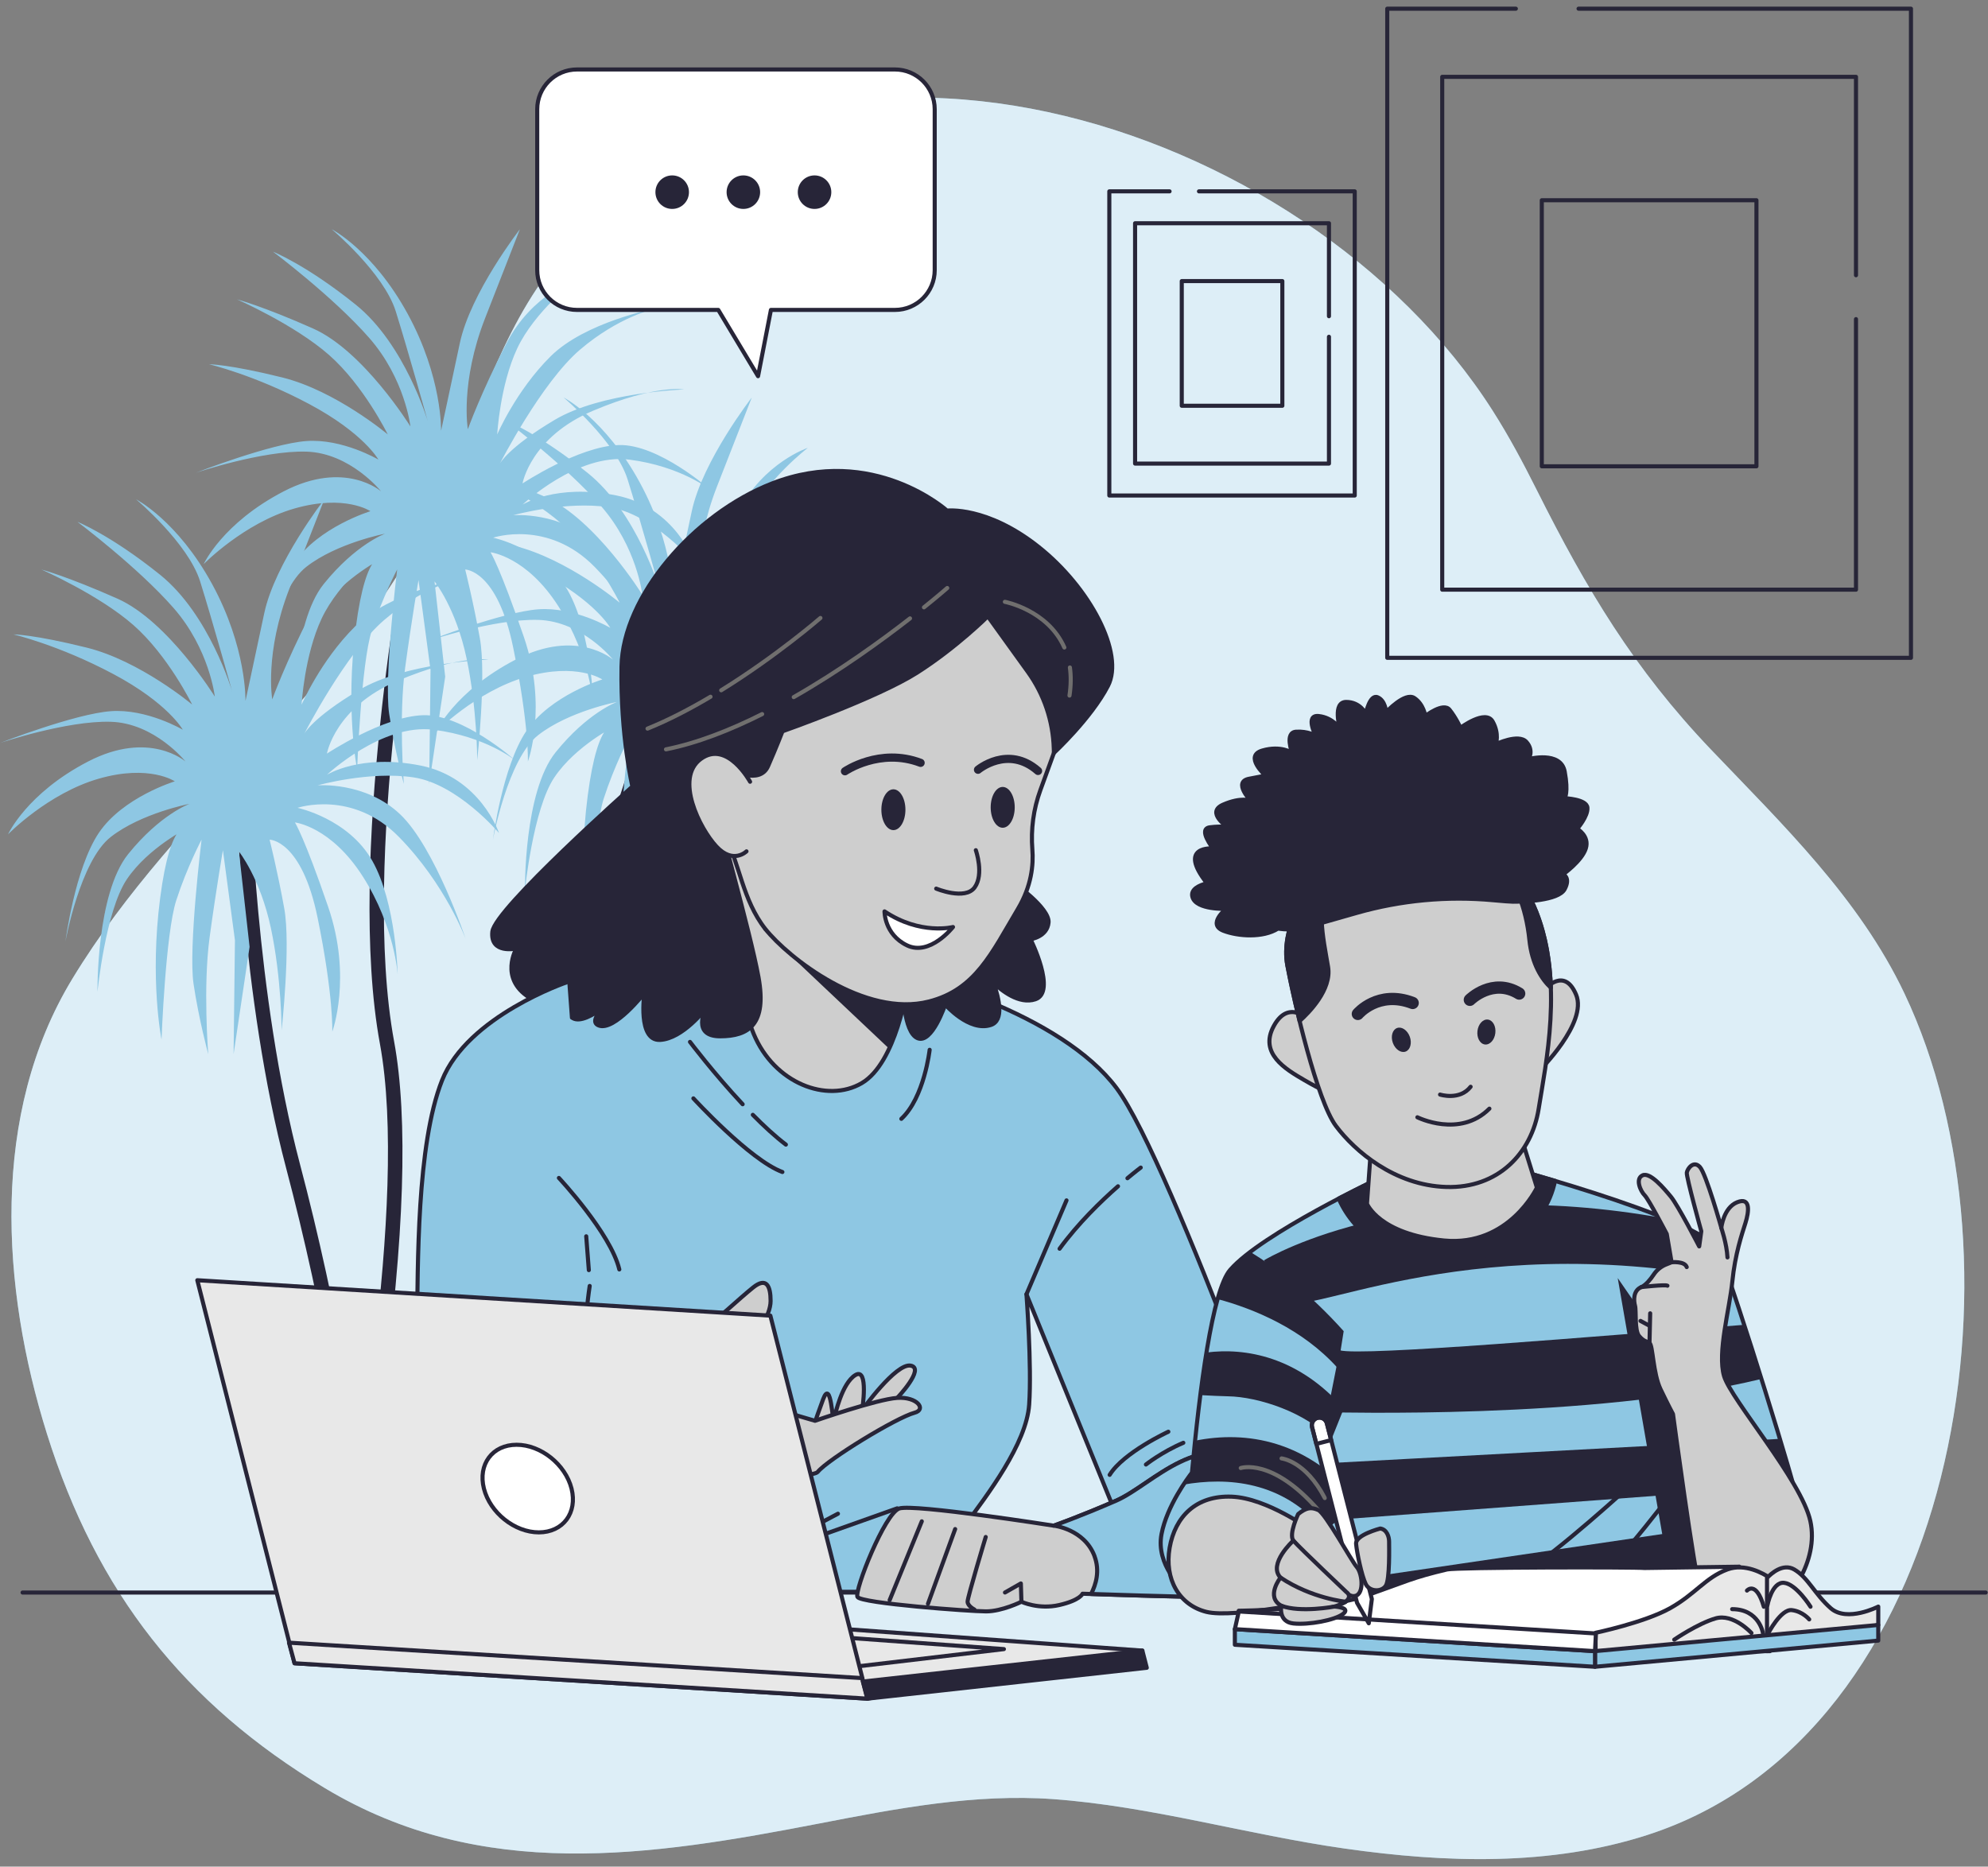 <svg width="246" height="231" viewBox="0 0 246 231" fill="none" xmlns="http://www.w3.org/2000/svg">
<rect x="0" y="0" width="246" height="231" fill="#808080" stroke="none"/>
<g id="Device" clip-path="url(#clip0_847_6028)">
<g id="Group">
<path id="Vector" d="M190.147 60.608C188.467 57.257 186.705 53.957 184.701 50.814C161.575 14.519 99.649 -5.241 68.962 32.274C61.649 41.213 59.098 52.019 54.178 62.273C42.982 85.596 22.064 99.535 8.949 121.132C-1.219 137.87 0.133 159.325 5.806 177.425C11.971 197.088 22.818 210.825 40.168 221.261C59.619 232.963 80.421 229.714 101.446 225.645C110.901 223.812 120.649 221.945 130.316 222.643C142.418 223.519 154.368 227.047 166.379 228.757C178.865 230.539 191.827 230.959 203.858 227.077C242.385 214.636 251.511 156.349 235.669 122.959C230.061 111.141 220.556 102.02 211.729 92.768C202.203 82.782 196.362 73.008 190.147 60.608Z" fill="#8EC7E3"/>
<path id="Vector_2" opacity="0.7" d="M190.147 60.608C188.467 57.257 186.705 53.957 184.701 50.814C161.575 14.519 99.649 -5.241 68.962 32.274C61.649 41.213 59.098 52.019 54.178 62.273C42.982 85.596 22.064 99.535 8.949 121.132C-1.219 137.87 0.133 159.325 5.806 177.425C11.971 197.088 22.818 210.825 40.168 221.261C59.619 232.963 80.421 229.714 101.446 225.645C110.901 223.812 120.649 221.945 130.316 222.643C142.418 223.519 154.368 227.047 166.379 228.757C178.865 230.539 191.827 230.959 203.858 227.077C242.385 214.636 251.511 156.349 235.669 122.959C230.061 111.141 220.556 102.02 211.729 92.768C202.203 82.782 196.362 73.008 190.147 60.608Z" fill="white"/>
</g>
<g id="Group_2">
<path id="Vector_3" d="M54.186 197.078C54.981 185.523 57.491 167.904 63.58 147.077C74.568 109.471 82.52 86.785 82.601 86.563C82.763 86.097 82.52 85.591 82.054 85.424C81.589 85.262 81.082 85.505 80.915 85.971C80.834 86.193 72.868 108.924 61.869 146.576C55.35 168.881 53.154 186.409 52.45 197.078H54.191H54.186Z" fill="#272538"/>
<path id="Vector_4" d="M41.477 197.078H43.295C44.155 192.756 45.896 183.529 47.349 172.915C50.047 153.211 50.522 138.391 48.766 128.866C44.641 106.55 51.904 67.785 51.98 67.395C52.071 66.909 51.752 66.444 51.271 66.353C50.785 66.257 50.32 66.58 50.229 67.061C50.153 67.456 42.829 106.545 47.015 129.185C50.618 148.696 43.411 187.375 41.483 197.068L41.477 197.078Z" fill="#272538"/>
<path id="Vector_5" d="M44.398 197.078H46.169C45.552 182.369 41.634 161.147 37.135 144.126C31.542 122.974 30.99 97.622 30.985 97.368C30.975 96.883 30.58 96.493 30.094 96.493C30.089 96.493 30.084 96.493 30.079 96.493C29.588 96.503 29.193 96.908 29.203 97.404C29.203 97.662 29.765 123.217 35.414 144.581C39.888 161.501 43.785 182.567 44.398 197.073V197.078Z" fill="#272538"/>
<path id="Vector_6" d="M83.274 74.092C83.274 74.092 83.441 67.537 79.148 59.672C74.856 51.806 69.739 49.185 69.739 49.185C69.739 49.185 76.177 54.59 77.666 59.343C79.154 64.095 81.629 72.943 81.629 72.943C81.629 72.943 78.825 63.437 72.716 58.523C66.606 53.608 62.481 51.968 62.481 51.968C62.481 51.968 69.912 57.541 74.365 62.617C78.825 67.699 79.483 73.596 79.483 73.596C79.483 73.596 73.703 64.257 67.431 61.474C61.16 58.69 58.022 57.87 58.022 57.87C58.022 57.87 65.123 60.983 69.415 64.753C73.707 68.524 76.679 74.583 76.679 74.583C76.679 74.583 70.24 69.177 63.635 67.537C57.03 65.897 54.555 65.897 54.555 65.897C54.555 65.897 60.168 67.208 66.935 70.812C73.703 74.416 75.519 77.695 75.519 77.695C75.519 77.695 71.061 75.073 66.606 75.403C62.147 75.731 52.905 79.335 52.905 79.335C52.905 79.335 61.16 76.552 66.606 76.713C72.052 76.875 75.854 81.628 75.854 81.628C75.854 81.628 71.394 77.695 63.802 81.628C56.21 85.561 53.897 90.637 53.897 90.637C53.897 90.637 58.852 85.556 65.123 83.754C71.394 81.952 74.533 84.083 74.533 84.083C74.533 84.083 68.094 86.047 65.123 90.47C62.152 94.894 60.998 103.903 60.998 103.903C60.998 103.903 62.816 93.907 66.612 90.961C70.407 88.01 76.35 86.867 76.35 86.867C76.35 86.867 72.716 88.177 68.757 93.092C64.794 98.007 64.962 110.134 64.962 110.134C64.962 110.134 65.954 100.137 68.596 96.205C71.238 92.272 76.188 89.817 76.188 89.817C76.188 89.817 74.042 88.344 72.721 98.503C71.4 108.661 72.888 116.035 72.888 116.035C72.888 116.035 73.384 102.926 74.705 98.832C76.026 94.737 77.843 91.295 77.843 91.295C77.843 91.295 76.193 104.728 76.851 109.152C77.509 113.575 78.668 117.837 78.668 117.837C78.668 117.837 78.01 109.481 78.835 103.417C79.66 97.354 80.485 92.606 80.485 92.606L81.973 103.746L81.806 117.837L83.785 104.566L82.464 92.768C82.464 92.768 85.106 96.043 86.427 102.268C87.748 108.494 87.748 114.886 87.748 114.886C87.748 114.886 88.902 104.399 88.077 99.814C87.252 95.228 86.26 91.295 86.26 91.295C86.26 91.295 90.223 91.295 92.202 100.963C94.181 110.63 94.019 115.053 94.019 115.053C94.019 115.053 96.494 108.337 93.523 99.652C90.552 90.966 89.398 89.164 89.398 89.164C89.398 89.164 93.857 89.655 97.815 95.881C101.778 102.106 102.107 108.003 102.107 108.003C102.107 108.003 101.94 99.156 98.969 93.912C95.998 88.668 89.722 87.358 89.722 87.358C89.722 87.358 96.489 85.065 102.269 90.961C108.049 96.858 110.524 103.579 110.524 103.579C110.524 103.579 106.728 92.272 102.436 88.177C98.144 84.083 92.202 84.574 92.202 84.574C92.202 84.574 98.64 82.772 104.086 83.592C109.532 84.412 114.649 90.475 114.649 90.475C114.649 90.475 112.336 83.592 104.911 82.119C97.481 80.646 93.356 83.268 93.356 83.268C93.356 83.268 100.123 76.88 106.561 77.695C112.999 78.515 116.633 81.466 116.633 81.466C116.633 81.466 110.195 75.731 105.24 75.894C100.29 76.055 93.356 80.646 93.356 80.646C93.356 80.646 94.348 74.912 102.107 71.637C109.866 68.362 113.333 69.015 113.333 69.015C113.333 69.015 103.099 69.344 97.319 72.786C91.539 76.228 90.552 78.191 90.552 78.191C90.552 78.191 95.669 68.195 100.457 64.1C105.245 60.006 109.704 59.024 109.704 59.024C109.704 59.024 101.12 60.664 96.828 64.92C92.536 69.182 90.223 74.588 90.223 74.588C90.223 74.588 90.552 68.524 92.698 63.938C94.844 59.353 99.961 55.42 99.961 55.42C99.961 55.42 94.515 57.222 91.377 63.286C88.239 69.349 86.589 73.935 86.589 73.935C86.589 73.935 85.597 68.2 88.735 60.173C91.873 52.145 93.027 49.195 93.027 49.195C93.027 49.195 86.918 57.06 85.597 63.286C84.276 69.511 83.284 74.097 83.284 74.097L83.274 74.092Z" fill="#8EC7E3"/>
<path id="Vector_7" d="M54.577 53.269C54.577 53.269 54.744 46.714 50.452 38.849C46.16 30.984 41.043 28.362 41.043 28.362C41.043 28.362 47.481 33.767 48.969 38.52C50.457 43.273 52.932 52.12 52.932 52.12C52.932 52.12 50.128 42.615 44.019 37.7C37.91 32.785 33.785 31.146 33.785 31.146C33.785 31.146 41.215 36.718 45.669 41.795C50.128 46.871 50.786 52.773 50.786 52.773C50.786 52.773 45.006 43.435 38.735 40.651C32.464 37.867 29.326 37.047 29.326 37.047C29.326 37.047 36.427 40.16 40.719 43.931C45.011 47.701 47.982 53.76 47.982 53.76C47.982 53.76 41.544 48.354 34.939 46.714C28.334 45.075 25.859 45.075 25.859 45.075C25.859 45.075 31.472 46.385 38.239 49.989C45.006 53.593 46.823 56.873 46.823 56.873C46.823 56.873 42.364 54.251 37.91 54.58C33.451 54.909 24.209 58.513 24.209 58.513C24.209 58.513 32.464 55.729 37.91 55.891C43.356 56.053 47.157 60.805 47.157 60.805C47.157 60.805 42.698 56.873 35.106 60.805C27.514 64.738 25.201 69.814 25.201 69.814C25.201 69.814 30.151 64.738 36.427 62.931C42.698 61.129 45.836 63.26 45.836 63.26C45.836 63.26 39.398 65.224 36.427 69.647C33.456 74.071 32.302 83.08 32.302 83.08C32.302 83.08 34.119 73.084 37.915 70.138C41.711 67.188 47.653 66.044 47.653 66.044C47.653 66.044 44.019 67.355 40.061 72.269C36.098 77.184 36.265 89.311 36.265 89.311C36.265 89.311 37.257 79.315 39.899 75.382C42.541 71.449 47.491 68.995 47.491 68.995C47.491 68.995 45.345 67.522 44.024 77.68C42.703 87.838 44.191 95.213 44.191 95.213C44.191 95.213 44.687 82.104 46.008 78.009C47.329 73.914 49.146 70.472 49.146 70.472C49.146 70.472 47.496 83.905 48.154 88.329C48.812 92.753 49.971 97.014 49.971 97.014C49.971 97.014 49.313 88.658 50.138 82.594C50.963 76.531 51.788 71.783 51.788 71.783L53.276 82.924L53.109 97.014L55.089 83.743L53.767 71.945C53.767 71.945 56.41 75.22 57.73 81.451C59.051 87.676 59.051 94.069 59.051 94.069C59.051 94.069 60.206 83.582 59.38 78.996C58.556 74.41 57.563 70.478 57.563 70.478C57.563 70.478 61.527 70.478 63.506 80.145C65.485 89.812 65.323 94.236 65.323 94.236C65.323 94.236 67.798 87.519 64.827 78.834C61.855 70.149 60.702 68.347 60.702 68.347C60.702 68.347 65.161 68.838 69.119 75.063C73.082 81.289 73.411 87.185 73.411 87.185C73.411 87.185 73.244 78.338 70.273 73.094C67.302 67.851 61.026 66.54 61.026 66.54C61.026 66.54 67.793 64.247 73.573 70.144C79.353 76.04 81.828 82.761 81.828 82.761C81.828 82.761 78.032 71.454 73.74 67.36C69.448 63.265 63.506 63.756 63.506 63.756C63.506 63.756 69.944 61.954 75.39 62.774C80.836 63.594 85.953 69.658 85.953 69.658C85.953 69.658 83.64 62.774 76.215 61.301C68.785 59.828 64.659 62.45 64.659 62.45C64.659 62.45 71.427 56.063 77.865 56.878C84.303 57.698 87.937 60.648 87.937 60.648C87.937 60.648 81.499 54.914 76.544 55.076C71.594 55.238 64.659 59.828 64.659 59.828C64.659 59.828 65.652 54.094 73.411 50.819C81.17 47.544 84.637 48.197 84.637 48.197C84.637 48.197 74.403 48.526 68.623 51.968C62.843 55.41 61.855 57.374 61.855 57.374C61.855 57.374 66.973 47.377 71.761 43.283C76.549 39.188 81.008 38.201 81.008 38.201C81.008 38.201 72.424 39.841 68.132 44.098C63.84 48.359 61.526 53.765 61.526 53.765C61.526 53.765 61.855 47.701 64.002 43.116C66.148 38.53 71.265 34.597 71.265 34.597C71.265 34.597 65.819 36.399 62.681 42.463C59.542 48.526 57.892 53.112 57.892 53.112C57.892 53.112 56.9 47.377 60.038 39.35C63.177 31.323 64.331 28.372 64.331 28.372C64.331 28.372 58.221 36.237 56.9 42.463C55.579 48.688 54.587 53.274 54.587 53.274L54.577 53.269Z" fill="#8EC7E3"/>
<path id="Vector_8" d="M30.373 86.7C30.373 86.7 30.54 80.145 26.248 72.28C21.956 64.414 16.839 61.792 16.839 61.792C16.839 61.792 23.277 67.198 24.765 71.951C26.253 76.703 28.728 85.551 28.728 85.551C28.728 85.551 25.924 76.05 19.815 71.131C13.706 66.216 9.581 64.576 9.581 64.576C9.581 64.576 17.011 70.149 21.465 75.225C25.924 80.307 26.582 86.204 26.582 86.204C26.582 86.204 20.802 76.865 14.531 74.082C8.26 71.298 5.122 70.478 5.122 70.478C5.122 70.478 12.223 73.591 16.515 77.361C20.807 81.132 23.778 87.191 23.778 87.191C23.778 87.191 17.34 81.785 10.735 80.145C4.13 78.505 1.655 78.505 1.655 78.505C1.655 78.505 7.268 79.816 14.035 83.42C20.802 87.023 22.619 90.303 22.619 90.303C22.619 90.303 18.16 87.681 13.706 88.01C9.247 88.339 0.005 91.943 0.005 91.943C0.005 91.943 8.26 89.159 13.706 89.321C19.152 89.483 22.953 94.236 22.953 94.236C22.953 94.236 18.494 90.303 10.902 94.236C3.31 98.169 0.997 103.245 0.997 103.245C0.997 103.245 5.947 98.164 12.223 96.362C18.494 94.56 21.632 96.691 21.632 96.691C21.632 96.691 15.194 98.654 12.223 103.078C9.252 107.502 8.098 116.511 8.098 116.511C8.098 116.511 9.915 106.515 13.711 103.569C17.507 100.618 23.449 99.475 23.449 99.475C23.449 99.475 19.815 100.785 15.857 105.7C11.894 110.615 12.061 122.742 12.061 122.742C12.061 122.742 13.053 112.745 15.695 108.813C18.337 104.88 23.287 102.425 23.287 102.425C23.287 102.425 21.141 100.952 19.82 111.111C18.499 121.269 19.987 128.643 19.987 128.643C19.987 128.643 20.483 115.534 21.804 111.44C23.125 107.345 24.942 103.903 24.942 103.903C24.942 103.903 23.292 117.336 23.95 121.76C24.608 126.183 25.767 130.445 25.767 130.445C25.767 130.445 25.109 122.089 25.934 116.025C26.759 109.962 27.584 105.214 27.584 105.214L29.072 116.354L28.905 130.445L30.884 117.174L29.563 105.376C29.563 105.376 32.205 108.651 33.526 114.881C34.847 121.107 34.847 127.499 34.847 127.499C34.847 127.499 36.001 117.012 35.176 112.427C34.351 107.841 33.359 103.908 33.359 103.908C33.359 103.908 37.322 103.908 39.301 113.575C41.28 123.243 41.118 127.666 41.118 127.666C41.118 127.666 43.593 120.95 40.623 112.265C37.651 103.579 36.497 101.777 36.497 101.777C36.497 101.777 40.956 102.268 44.914 108.494C48.878 114.719 49.207 120.616 49.207 120.616C49.207 120.616 49.039 111.769 46.069 106.525C43.097 101.281 36.821 99.971 36.821 99.971C36.821 99.971 43.588 97.678 49.368 103.574C55.149 109.471 57.624 116.192 57.624 116.192C57.624 116.192 53.828 104.885 49.536 100.79C45.243 96.696 39.301 97.187 39.301 97.187C39.301 97.187 45.739 95.385 51.186 96.205C56.632 97.025 61.749 103.088 61.749 103.088C61.749 103.088 59.436 96.205 52.011 94.732C44.581 93.259 40.455 95.881 40.455 95.881C40.455 95.881 47.222 89.493 53.661 90.308C60.099 91.128 63.733 94.079 63.733 94.079C63.733 94.079 57.295 88.344 52.34 88.507C47.389 88.668 40.455 93.259 40.455 93.259C40.455 93.259 41.447 87.525 49.207 84.25C56.966 80.975 60.433 81.628 60.433 81.628C60.433 81.628 50.199 81.957 44.419 85.399C38.638 88.841 37.651 90.804 37.651 90.804C37.651 90.804 42.769 80.808 47.557 76.713C52.345 72.619 56.804 71.637 56.804 71.637C56.804 71.637 48.22 73.277 43.928 77.533C39.636 81.795 37.322 87.201 37.322 87.201C37.322 87.201 37.651 81.137 39.797 76.552C41.944 71.966 47.06 68.033 47.06 68.033C47.06 68.033 41.614 69.835 38.476 75.899C35.338 81.962 33.688 86.548 33.688 86.548C33.688 86.548 32.696 80.813 35.834 72.786C38.972 64.758 40.127 61.808 40.127 61.808C40.127 61.808 34.017 69.673 32.696 75.899C31.375 82.124 30.383 86.71 30.383 86.71L30.373 86.7Z" fill="#8EC7E3"/>
</g>
<path id="Vector_9" d="M2.794 197.078H245.71" stroke="#272538" stroke-width="0.506" stroke-linecap="round" stroke-linejoin="round"/>
<g id="Group_3">
<path id="Vector_10" d="M195.334 1.076H236.468V81.405H171.662V1.076H187.575" stroke="#272538" stroke-width="0.506" stroke-linecap="round" stroke-linejoin="round"/>
<path id="Vector_11" d="M229.665 39.492V72.973H178.464V9.508H229.665V34.061" stroke="#272538" stroke-width="0.506" stroke-linecap="round" stroke-linejoin="round"/>
<path id="Vector_12" d="M217.347 24.779H190.785V57.703H217.347V24.779Z" stroke="#272538" stroke-width="0.506" stroke-linecap="round" stroke-linejoin="round"/>
</g>
<g id="Group_4">
<path id="Vector_13" d="M148.364 23.68H167.638V61.321H137.27V23.68H144.725" stroke="#272538" stroke-width="0.506" stroke-linecap="round" stroke-linejoin="round"/>
<path id="Vector_14" d="M164.449 41.678V57.368H140.458V27.628H164.449V39.132" stroke="#272538" stroke-width="0.506" stroke-linecap="round" stroke-linejoin="round"/>
<path id="Vector_15" d="M158.68 34.785H146.234V50.212H158.68V34.785Z" stroke="#272538" stroke-width="0.506" stroke-linecap="round" stroke-linejoin="round"/>
</g>
<g id="Group_5">
<path id="Vector_16" d="M110.743 8.597H71.401C68.678 8.597 66.477 10.804 66.477 13.522V33.428C66.477 36.152 68.683 38.353 71.401 38.353H88.883L93.803 46.553L95.397 38.353H110.738C113.461 38.353 115.663 36.147 115.663 33.428V13.522C115.663 10.799 113.456 8.597 110.738 8.597H110.743Z" fill="white" stroke="#272538" stroke-width="0.506" stroke-linecap="round" stroke-linejoin="round"/>
<path id="Vector_17" d="M85.001 23.781C85.001 24.788 84.186 25.603 83.178 25.603C82.171 25.603 81.356 24.788 81.356 23.781C81.356 22.774 82.171 21.959 83.178 21.959C84.186 21.959 85.001 22.774 85.001 23.781Z" fill="#272538" stroke="#272538" stroke-width="0.506" stroke-linecap="round" stroke-linejoin="round"/>
<path id="Vector_18" d="M93.808 23.781C93.808 24.788 92.993 25.603 91.986 25.603C90.979 25.603 90.164 24.788 90.164 23.781C90.164 22.774 90.979 21.959 91.986 21.959C92.993 21.959 93.808 22.774 93.808 23.781Z" fill="#272538" stroke="#272538" stroke-width="0.506" stroke-linecap="round" stroke-linejoin="round"/>
<path id="Vector_19" d="M100.794 25.603C101.8 25.603 102.616 24.788 102.616 23.781C102.616 22.775 101.8 21.959 100.794 21.959C99.787 21.959 98.972 22.775 98.972 23.781C98.972 24.788 99.787 25.603 100.794 25.603Z" fill="#272538" stroke="#272538" stroke-width="0.506" stroke-linecap="round" stroke-linejoin="round"/>
</g>
<g id="Group_6">
<g id="Group_7">
<path id="Vector_20" d="M90.028 118.009C90.028 118.009 64.534 125.009 61.871 130.673C59.204 136.336 65.035 196.987 65.035 196.987H117.02C117.02 196.987 116.519 192.654 119.354 188.823C122.188 184.991 127.016 178.66 127.351 173.826C127.685 168.992 127.016 160.165 127.016 160.165L140.621 193.57L162.922 194.659C162.922 194.659 145.01 143.837 138.182 134.676C131.349 125.51 113.523 120.347 106.022 119.178C98.526 118.014 90.028 118.014 90.028 118.014V118.009Z" fill="#8EC7E3" stroke="#272538" stroke-width="0.506" stroke-linecap="round" stroke-linejoin="round"/>
<path id="Vector_21" d="M127.017 160.165L131.972 148.549" stroke="#272538" stroke-width="0.506" stroke-linecap="round" stroke-linejoin="round"/>
<path id="Vector_22" d="M138.344 146.803C136.264 148.63 133.404 151.389 131.116 154.532" stroke="#272538" stroke-width="0.506" stroke-linecap="round" stroke-linejoin="round"/>
<path id="Vector_23" d="M141.158 144.49C141.158 144.49 140.515 144.966 139.513 145.806" stroke="#272538" stroke-width="0.506" stroke-linecap="round" stroke-linejoin="round"/>
<g id="Group_8">
<path id="Vector_24" d="M149.282 177.632C150.613 177.354 152.005 177.283 153.336 177.607" stroke="#272538" stroke-width="0.506" stroke-linecap="round" stroke-linejoin="round"/>
<path id="Vector_25" d="M141.801 181.236C141.801 181.236 143.76 179.682 146.427 178.548" stroke="#272538" stroke-width="0.506" stroke-linecap="round" stroke-linejoin="round"/>
<path id="Vector_26" d="M144.575 177.177C144.575 177.177 139.022 179.743 137.312 182.516" stroke="#272538" stroke-width="0.506" stroke-linecap="round" stroke-linejoin="round"/>
</g>
<path id="Vector_27" d="M111.022 186.657L98.358 191.156" stroke="#272538" stroke-width="0.506" stroke-linecap="round" stroke-linejoin="round"/>
<path id="Vector_28" d="M103.689 187.325L94.856 191.991" stroke="#272538" stroke-width="0.506" stroke-linecap="round" stroke-linejoin="round"/>
<path id="Vector_29" d="M93.156 137.961C94.518 139.343 95.92 140.638 97.246 141.646" stroke="#272538" stroke-width="0.506" stroke-linecap="round" stroke-linejoin="round"/>
<path id="Vector_30" d="M85.382 128.937C85.382 128.937 88.343 132.854 91.896 136.65" stroke="#272538" stroke-width="0.506" stroke-linecap="round" stroke-linejoin="round"/>
<path id="Vector_31" d="M85.802 135.926C85.802 135.926 92.791 143.554 96.815 145.037" stroke="#272538" stroke-width="0.506" stroke-linecap="round" stroke-linejoin="round"/>
<path id="Vector_32" d="M115.037 129.914C115.037 129.914 114.379 135.825 111.534 138.457" stroke="#272538" stroke-width="0.506" stroke-linecap="round" stroke-linejoin="round"/>
</g>
<g id="Group_9">
<path id="Vector_33" d="M112.283 122.002C112.283 122.002 110.947 131.513 106.635 134.038C102.322 136.564 95.788 134.038 93.263 127.944C90.737 121.85 86.87 107.289 86.723 104.318C86.576 101.347 89.993 100.157 95.044 103.427C100.095 106.697 112.283 122.002 112.283 122.002Z" fill="#CECECE" stroke="#272538" stroke-width="0.506" stroke-linecap="round" stroke-linejoin="round"/>
<path id="Vector_34" d="M94.7 114.952L109.95 129.357C109.95 129.357 111.008 127.145 112.279 122.002L94.695 114.952H94.7Z" fill="#272538" stroke="#272538" stroke-width="0.506" stroke-linecap="round" stroke-linejoin="round"/>
<path id="Vector_35" d="M129.75 114.152C129.897 112.371 125.443 109.248 125.443 109.248L121.697 113.813C120.766 113.008 119.936 112.426 119.936 112.426L111.762 122.382C111.762 122.382 111.762 127.732 113.543 128.476C115.325 129.22 116.96 124.316 116.96 124.316C116.96 124.316 119.931 127.732 122.608 126.841C124.253 126.295 123.651 123.612 122.942 121.623C123.884 122.534 126.085 124.341 128.115 123.663C130.787 122.772 127.523 116.233 127.523 116.233C127.523 116.233 129.603 115.934 129.75 114.152Z" fill="#272538" stroke="#272538" stroke-width="0.506" stroke-linecap="round" stroke-linejoin="round"/>
<path id="Vector_36" d="M130.413 93.173L128.738 97.778C127.883 100.127 127.549 102.627 127.746 105.123C127.898 107.01 127.645 109.653 125.954 112.492C122.685 117.989 120.696 122.468 114.956 123.936C106.984 125.97 97.525 118.52 94.7 114.957C91.876 111.389 91.476 106.697 89.841 103.877C88.207 101.053 87.761 97.935 90.287 91.396C92.812 84.857 119.562 71.667 122.386 73.003C125.21 74.339 131.896 84.001 132.342 86.082C132.787 88.162 130.408 93.183 130.408 93.183L130.413 93.173Z" fill="#CECECE" stroke="#272538" stroke-width="0.506" stroke-linecap="round" stroke-linejoin="round"/>
<path id="Vector_37" d="M90.438 95.253C90.438 95.253 94.007 97.187 95.044 94.808C96.087 92.429 96.826 90.501 96.826 90.501C96.826 90.501 108.563 86.37 113.468 83.253C118.372 80.13 122.234 76.268 122.234 76.268L127.199 83.162C129.193 85.93 130.307 89.24 130.398 92.652L130.413 93.178C130.413 93.178 135.019 88.901 137.099 84.887C139.18 80.874 134.872 72.7 128.48 67.648C122.087 62.597 117.188 63.189 117.188 63.189C117.188 63.189 108.047 54.954 95.55 59.824C85.787 63.63 77.056 73.869 76.909 82.488C76.763 91.108 78.256 97.333 78.256 97.333C78.256 97.333 61.224 112.472 60.925 115.296C60.627 118.12 63.897 117.376 63.897 117.376C63.897 117.376 61.756 121.046 65.471 123.425C69.186 125.804 70.881 121.537 70.881 121.537C70.881 121.537 69.1 124.953 70.881 125.996C72.663 127.039 77.122 122.58 77.122 122.58C77.122 122.58 72.162 126.163 74.095 126.907C76.029 127.651 79.744 122.893 79.744 122.893C79.744 122.893 78.853 128.835 81.677 128.689C84.501 128.542 87.326 124.827 87.326 124.827C87.326 124.827 85.544 128.243 89.107 128.243C92.671 128.243 94.903 126.755 93.865 120.96C92.822 115.165 88.515 100.304 88.662 99.707C88.809 99.115 90.444 95.248 90.444 95.248L90.438 95.253Z" fill="#272538" stroke="#272538" stroke-width="0.506" stroke-linecap="round" stroke-linejoin="round"/>
<path id="Vector_38" d="M94.31 88.37C90.363 90.354 86.283 91.958 82.411 92.733" stroke="#706F6E" stroke-width="0.506" stroke-linecap="round" stroke-linejoin="round"/>
<path id="Vector_39" d="M112.607 76.526C109.11 79.249 103.937 83.004 98.218 86.269" stroke="#706F6E" stroke-width="0.506" stroke-linecap="round" stroke-linejoin="round"/>
<path id="Vector_40" d="M117.214 72.765C117.214 72.765 116.156 73.697 114.334 75.159" stroke="#706F6E" stroke-width="0.506" stroke-linecap="round" stroke-linejoin="round"/>
<path id="Vector_41" d="M87.922 86.223C85.422 87.706 82.765 89.098 80.128 90.166" stroke="#706F6E" stroke-width="0.506" stroke-linecap="round" stroke-linejoin="round"/>
<path id="Vector_42" d="M101.522 76.475C101.522 76.475 96.127 81.162 89.243 85.424" stroke="#706F6E" stroke-width="0.506" stroke-linecap="round" stroke-linejoin="round"/>
<path id="Vector_43" d="M132.392 82.6C132.534 83.627 132.534 84.781 132.342 86.077" stroke="#706F6E" stroke-width="0.506" stroke-linecap="round" stroke-linejoin="round"/>
<path id="Vector_44" d="M124.346 74.476C124.346 74.476 129.66 75.488 131.705 80.129" stroke="#706F6E" stroke-width="0.506" stroke-linecap="round" stroke-linejoin="round"/>
<g id="Vector_45">
<path d="M92.817 96.741C92.817 96.741 89.993 91.538 86.723 93.917C83.454 96.296 86.576 102.536 88.657 104.763C90.737 106.99 92.372 105.355 92.372 105.355" fill="#CECECE"/>
<path d="M92.817 96.741C92.817 96.741 89.993 91.538 86.723 93.917C83.454 96.296 86.576 102.536 88.657 104.763C90.737 106.99 92.372 105.355 92.372 105.355" stroke="#272538" stroke-width="0.506" stroke-linecap="round" stroke-linejoin="round"/>
</g>
<path id="Vector_46" d="M110.552 102.729C111.373 102.729 112.04 101.598 112.04 100.203C112.04 98.808 111.373 97.677 110.552 97.677C109.73 97.677 109.063 98.808 109.063 100.203C109.063 101.598 109.73 102.729 110.552 102.729Z" fill="#272538"/>
<path id="Vector_47" d="M124.077 102.435C124.899 102.435 125.565 101.304 125.565 99.909C125.565 98.515 124.899 97.384 124.077 97.384C123.255 97.384 122.589 98.515 122.589 99.909C122.589 101.304 123.255 102.435 124.077 102.435Z" fill="#272538"/>
<path id="Vector_48" d="M115.847 109.967C115.847 109.967 119.415 111.455 120.604 109.82C121.794 108.185 120.751 105.214 120.751 105.214" stroke="#272538" stroke-width="0.506" stroke-linecap="round" stroke-linejoin="round"/>
<path id="Vector_49" d="M104.556 95.445C104.556 95.445 108.863 92.474 113.919 94.403" stroke="#272538" stroke-width="1.012" stroke-linecap="round" stroke-linejoin="round"/>
<path id="Vector_50" d="M121.021 95.258C121.021 95.258 124.736 92.135 128.451 95.405" stroke="#272538" stroke-width="1.012" stroke-linecap="round" stroke-linejoin="round"/>
<path id="Vector_51" d="M117.926 114.719C117.926 114.719 113.912 115.761 109.453 112.785C109.453 112.785 109.413 115.64 112.247 116.996C115.081 118.353 117.926 114.719 117.926 114.719Z" fill="white" stroke="#272538" stroke-width="0.506" stroke-linecap="round" stroke-linejoin="round"/>
</g>
<g id="Vector_52">
<path d="M70.197 121.537C70.197 121.537 57.867 125.702 54.699 133.699C51.536 141.696 51.728 156.627 51.596 164.407C51.45 173.178 49.511 184.779 49.85 187.471C50.691 194.203 55.964 197.933 61.132 196.931C66.3 195.929 70.02 195.332 71.083 189.643C71.938 185.077 71.645 167.914 72.971 159.138" fill="#8EC7E3"/>
<path d="M70.197 121.537C70.197 121.537 57.867 125.702 54.699 133.699C51.536 141.696 51.728 156.627 51.596 164.407C51.45 173.178 49.511 184.779 49.85 187.471C50.691 194.203 55.964 197.933 61.132 196.931C66.3 195.929 70.02 195.332 71.083 189.643C71.938 185.077 71.645 167.914 72.971 159.138" stroke="#272538" stroke-width="0.506" stroke-linecap="round" stroke-linejoin="round"/>
</g>
<g id="Vector_53">
<path d="M72.864 157.179C72.662 154.623 72.54 152.993 72.54 152.993L72.864 157.179Z" fill="#8EC7E3"/>
<path d="M72.864 157.179C72.662 154.623 72.54 152.993 72.54 152.993" stroke="#272538" stroke-width="0.506" stroke-linecap="round" stroke-linejoin="round"/>
</g>
<path id="Vector_54" d="M69.16 145.771C69.16 145.771 75.568 152.609 76.636 157.093" stroke="#272538" stroke-width="0.506" stroke-linecap="round" stroke-linejoin="round"/>
<g id="Group_10">
<g id="Vector_55">
<path d="M52.973 182.947C56.096 177.951 72.429 176.164 75.395 176.164C78.361 176.164 82.263 174.605 82.263 174.605L85.543 185.067C85.543 185.067 82.263 188.033 79.768 190.377C77.267 192.72 66.401 200.753 57.974 200.596C49.541 200.439 49.855 187.482 49.855 187.482" fill="#8EC7E3"/>
<path d="M52.973 182.947C56.096 177.951 72.429 176.164 75.395 176.164C78.361 176.164 82.263 174.605 82.263 174.605L85.543 185.067C85.543 185.067 82.263 188.033 79.768 190.377C77.267 192.72 66.401 200.753 57.974 200.596C49.541 200.439 49.855 187.482 49.855 187.482" stroke="#272538" stroke-width="0.506" stroke-linecap="round" stroke-linejoin="round"/>
</g>
<path id="Vector_56" d="M111.022 172.996C111.022 172.996 114.519 169.331 112.687 168.997C110.855 168.663 106.689 174.494 106.689 174.494C106.689 174.494 107.524 169.164 105.854 170.161C104.189 171.164 103.354 174.995 103.187 175.658C103.02 176.321 102.853 170.49 101.856 173.158C100.859 175.825 100.19 177.991 100.19 177.991L111.022 172.991V172.996Z" fill="#CECECE" stroke="#272538" stroke-width="0.506" stroke-linecap="round" stroke-linejoin="round"/>
<path id="Vector_57" d="M80.861 174.828C80.861 174.828 86.028 165.333 87.359 164.331C88.691 163.329 91.525 160.666 93.19 159.33C94.855 157.994 95.356 159.163 95.356 160.995C95.356 162.827 93.524 165.495 92.026 166.492C90.528 167.494 89.526 169.326 89.526 169.326C92.031 172.145 95.281 174.2 98.899 175.253L100.853 175.825C100.853 175.825 108.516 173.158 111.016 172.991C113.517 172.824 114.666 174.428 113.183 174.823C110.9 175.43 102.432 180.608 101.187 182.152C100.565 182.921 90.189 182.987 88.357 183.65C86.524 184.318 85.856 186.651 81.524 185.649C77.191 184.647 77.191 176.65 80.856 174.818L80.861 174.828Z" fill="#CECECE" stroke="#272538" stroke-width="0.506" stroke-linecap="round" stroke-linejoin="round"/>
<path id="Vector_58" d="M50.306 181.823C50.306 181.823 53.373 177.222 60.6 177.662" stroke="#272538" stroke-width="0.506" stroke-linecap="round" stroke-linejoin="round"/>
</g>
<path id="Vector_59" d="M130.387 188.803C130.387 188.803 113.067 186.08 111.276 186.677C109.484 187.274 105.708 196.82 106.103 197.62C106.503 198.414 120.027 199.411 122.016 199.411C124.005 199.411 126.394 198.217 126.394 198.217C126.394 198.217 128.505 199.219 131.091 198.622C133.677 198.025 133.956 197.225 133.956 197.225C133.956 197.225 161.206 198.222 162.598 197.422C163.99 196.628 163.403 187.031 156.044 181.656C148.684 176.286 142.676 183.731 138.101 185.72C133.526 187.709 130.393 188.803 130.393 188.803H130.387Z" fill="#CECECE" stroke="#272538" stroke-width="0.506" stroke-linecap="round" stroke-linejoin="round"/>
<path id="Vector_60" d="M114.065 188.266L110.087 198.014" stroke="#272538" stroke-width="0.506" stroke-linecap="round" stroke-linejoin="round"/>
<path id="Vector_61" d="M118.194 189.223L114.828 198.475" stroke="#272538" stroke-width="0.506" stroke-linecap="round" stroke-linejoin="round"/>
<path id="Vector_62" d="M121.975 190.205C121.975 190.205 119.732 197.635 119.732 198.197C119.732 198.758 120.573 199.178 120.573 199.178" stroke="#272538" stroke-width="0.506" stroke-linecap="round" stroke-linejoin="round"/>
<path id="Vector_63" d="M126.394 198.212L126.323 195.954L124.359 197.073" stroke="#272538" stroke-width="0.506" stroke-linecap="round" stroke-linejoin="round"/>
<path id="Vector_64" d="M135.439 192.589C136.117 194.401 135.621 196.081 135.013 197.255C140.034 197.427 161.373 198.121 162.603 197.417C163.995 196.623 163.408 187.026 156.049 181.651C148.689 176.281 142.681 183.726 138.106 185.715C133.53 187.704 130.397 188.798 130.397 188.798C130.397 188.798 134.183 189.218 135.444 192.584L135.439 192.589Z" fill="#8EC7E3" stroke="#272538" stroke-width="0.506" stroke-linecap="round" stroke-linejoin="round"/>
</g>
<g id="Group_11">
<path id="Vector_65" d="M212.868 155.377C212.767 155.088 212.671 154.845 212.575 154.673C210.393 150.604 183.492 143.619 183.492 143.619L170.697 145.801C170.697 145.801 156.155 152.633 152.228 157.143C150.006 159.694 148.437 172.013 147.495 182.237C146.979 182.901 144.398 186.368 143.73 189.84C142.986 193.702 146.417 196.698 146.417 196.698H219.564C219.564 196.698 218.835 190.948 217.823 183.69C220.475 184.237 222.338 186.53 222.434 185.947C222.571 185.138 214.71 159.79 212.878 155.377H212.868Z" fill="#8EC7E3" stroke="#272538" stroke-width="0.506" stroke-linecap="round" stroke-linejoin="round"/>
<path id="Vector_66" d="M201.976 183.604C201.976 183.604 192.612 192.224 188.153 194.896" stroke="#272538" stroke-width="0.506" stroke-linecap="round" stroke-linejoin="round"/>
<path id="Vector_67" d="M206.287 185.533C206.287 185.533 201.383 191.925 199.303 193.854" stroke="#272538" stroke-width="0.506" stroke-linecap="round" stroke-linejoin="round"/>
<g id="Group_12">
<path id="Vector_68" d="M165.543 169.311L166.271 164.73C162.081 160.058 158.031 156.951 154.711 154.921C153.689 155.696 152.828 156.45 152.221 157.143C151.659 157.786 151.143 159.056 150.662 160.757C155.192 161.982 161.17 164.442 165.543 169.311Z" fill="#272538"/>
<path id="Vector_69" d="M163.874 189.475L168.206 185.978C161.87 178.133 154.131 177.029 147.88 178.29C147.738 179.621 147.612 180.947 147.49 182.238C147.318 182.455 146.918 182.992 146.438 183.726C151.762 182.789 158.792 183.189 163.874 189.48V189.475Z" fill="#272538"/>
<g id="Group_13">
<path id="Vector_70" d="M158.585 180.481C158.585 180.481 161.556 180.78 163.935 185.386" stroke="#706F6E" stroke-width="0.506" stroke-linecap="round" stroke-linejoin="round"/>
<path id="Vector_71" d="M153.533 181.671C153.533 181.671 157.42 180.329 163.13 186.869" stroke="#706F6E" stroke-width="0.506" stroke-linecap="round" stroke-linejoin="round"/>
</g>
<path id="Vector_72" d="M164.719 178.214L166.283 174.306C160.644 167.868 154.085 166.75 149.287 167.377C149.013 169.048 148.76 170.824 148.527 172.646C149.853 172.717 151.093 172.778 151.939 172.793C155.709 172.844 161.748 174.823 164.719 178.214Z" fill="#272538"/>
</g>
<g id="Group_14">
<path id="Vector_73" d="M164.188 181.074L164.208 188.155L221.746 183.842C221.25 182.501 220.981 180.229 220.121 178.067L164.183 181.074H164.188Z" fill="#272538"/>
<path id="Vector_74" d="M159.268 160.747C160.326 163.819 180.328 151.955 214.083 158.308C213.551 157.022 213.126 156.005 212.868 155.377C212.767 155.088 212.671 154.846 212.574 154.673C211.962 153.535 209.416 152.168 206.065 150.786C175.004 145.133 157.264 155.453 156.408 155.964L159.268 160.742V160.747Z" fill="#272538"/>
<path id="Vector_75" d="M165.781 167.094L164.258 174.787C164.632 174.706 196.904 175.794 218.05 170.622C217.24 168.638 216.623 165.798 215.859 163.946C197.638 165.343 168.464 167.878 165.781 167.099V167.094Z" fill="#272538"/>
<path id="Vector_76" d="M219.139 193.484C218.947 192.016 218.693 190.128 218.4 187.967L159.04 196.703H197.279L219.134 193.489L219.139 193.484Z" fill="#272538"/>
</g>
<path id="Vector_77" d="M192.425 146.135C187.434 144.642 183.492 143.619 183.492 143.619L170.696 145.801C170.696 145.801 168.535 146.818 165.655 148.321C167.665 152.968 172.741 156.268 178.693 156.268C185.546 156.268 191.241 151.894 192.425 146.13V146.135Z" fill="#272538" stroke="#272538" stroke-width="0.506" stroke-linecap="round" stroke-linejoin="round"/>
<g id="Group_15">
<path id="Vector_78" d="M206.872 196.653L200.181 158.161L217.815 183.691L214.393 196.886L206.872 196.653Z" fill="#272538"/>
<path id="Vector_79" d="M206.174 156.476C205.541 156.729 205.005 157.169 204.63 157.736C204.235 158.323 203.663 159.042 203.091 159.285C202.069 159.71 202.15 160.99 202.322 161.588C202.494 162.185 202.236 164.66 202.833 165.343C203.43 166.026 203.689 165.94 204.114 166.198C204.539 166.457 204.539 169.954 205.48 171.918C206.422 173.882 207.019 174.99 207.019 174.99C207.019 174.99 209.712 194.957 210.349 196.592C211.731 200.135 217.096 199.922 219.146 199.153C221.196 198.384 225.124 193.262 224.015 188.226C222.907 183.189 214.196 173.198 213.341 170.293C212.485 167.388 214.024 162.013 214.363 158.596C214.702 155.18 215.558 152.705 215.988 151.338C216.413 149.972 216.671 148.094 214.965 148.777C213.26 149.46 213.002 151.935 213.002 151.935C213.002 151.935 211.124 145.275 210.354 144.424C209.585 143.569 208.816 144.596 208.73 145.108C208.644 145.619 210.521 152.366 210.521 152.366L210.263 154.243C210.263 154.243 207.616 149.121 206.761 148.094C205.905 147.066 204.2 145.022 203.258 145.447C202.317 145.872 203 147.411 203.516 147.922C204.028 148.433 206.25 152.705 206.25 152.705L206.847 156.207L206.179 156.476H206.174Z" fill="#CECECE" stroke="#272538" stroke-width="0.506" stroke-linecap="round" stroke-linejoin="round"/>
<path id="Vector_80" d="M203.087 159.279C203.087 159.279 206.073 158.94 206.331 159.107" stroke="#272538" stroke-width="0.506" stroke-linecap="round" stroke-linejoin="round"/>
<path id="Vector_81" d="M206.842 156.207C206.842 156.207 208.466 156.035 208.72 156.804" stroke="#272538" stroke-width="0.506" stroke-linecap="round" stroke-linejoin="round"/>
<path id="Vector_82" d="M204.112 166.198L204.198 162.524" stroke="#272538" stroke-width="0.506" stroke-linecap="round" stroke-linejoin="round"/>
<path id="Vector_83" d="M204.114 164.063L203.001 163.466" stroke="#272538" stroke-width="0.506" stroke-linecap="round" stroke-linejoin="round"/>
<path id="Vector_84" d="M212.991 151.936C212.991 151.936 213.674 153.899 213.761 155.605" stroke="#272538" stroke-width="0.506" stroke-linecap="round" stroke-linejoin="round"/>
</g>
<path id="Vector_85" d="M162.2 189.349C162.2 189.349 156.799 185.386 152.411 185.214C148.023 185.047 145.411 187.659 144.733 191.541C144.06 195.423 145.912 198.627 149.288 199.472C152.664 200.317 163.713 197.953 163.713 197.953L162.195 189.349H162.2Z" fill="#CECECE" stroke="#272538" stroke-width="0.506" stroke-linecap="round" stroke-linejoin="round"/>
<g id="Group_16">
<path id="Vector_86" d="M215.206 193.879L203.489 194.041C202.32 193.92 180.293 193.935 179.053 194.223C174.761 195.235 174.006 195.711 168.996 197.478C163.985 199.244 153.285 199.33 153.285 199.33V201.603L187.399 204.326L208.166 204.214L225.197 202.504L215.206 193.869V193.879Z" fill="white" stroke="#272538" stroke-width="0.506" stroke-linecap="round" stroke-linejoin="round"/>
<path id="Vector_87" d="M219.023 195.271C218.218 194.729 215.931 193.408 213.739 194.223C211.021 195.235 209.816 197.255 206.648 199.026C203.48 200.793 197.441 202.058 197.441 202.058V204.331H219.018V195.271H219.023Z" fill="#E8E8E8" stroke="#272538" stroke-width="0.506" stroke-linecap="round" stroke-linejoin="round"/>
<path id="Vector_88" d="M218.654 195.271C219.165 194.729 220.628 193.408 222.025 194.223C223.756 195.235 224.531 197.255 226.55 199.026C228.57 200.793 232.421 198.819 232.421 198.819V201.091L218.654 204.331V195.271Z" fill="#E8E8E8" stroke="#272538" stroke-width="0.506" stroke-linecap="round" stroke-linejoin="round"/>
<path id="Vector_89" d="M197.37 206.264L232.42 203.025V201.092L197.37 204.331V206.264Z" fill="#8EC7E3" stroke="#272538" stroke-width="0.506" stroke-linecap="round" stroke-linejoin="round"/>
<path id="Vector_90" d="M152.805 203.541L197.37 206.264V204.331L152.805 201.608V203.541Z" fill="#8EC7E3" stroke="#272538" stroke-width="0.506" stroke-linecap="round" stroke-linejoin="round"/>
<path id="Vector_91" d="M197.482 202.144L153.291 199.421L152.805 201.608L197.37 204.331L197.482 202.144Z" fill="white" stroke="#272538" stroke-width="0.506" stroke-linecap="round" stroke-linejoin="round"/>
<path id="Vector_92" d="M218.152 202.093C218.152 202.093 217.686 199.133 214.341 199.133" stroke="#272538" stroke-width="0.506" stroke-linecap="round" stroke-linejoin="round"/>
<path id="Vector_93" d="M216.73 202.088C216.73 202.088 214.498 199.624 212.271 200.282C210.039 200.94 207.174 202.908 207.174 202.908" stroke="#272538" stroke-width="0.506" stroke-linecap="round" stroke-linejoin="round"/>
<path id="Vector_94" d="M216.174 196.835C216.174 196.835 217.303 195.549 218.259 198.834" stroke="#272538" stroke-width="0.506" stroke-linecap="round" stroke-linejoin="round"/>
<path id="Vector_95" d="M218.703 198.667C218.703 198.667 219.26 195.711 220.773 195.878C222.287 196.04 224.038 198.834 224.038 198.834" stroke="#272538" stroke-width="0.506" stroke-linecap="round" stroke-linejoin="round"/>
<path id="Vector_96" d="M218.79 202.154C218.79 202.154 220.369 199.092 221.726 199.254C223.082 199.416 223.877 200.403 223.877 200.403" stroke="#272538" stroke-width="0.506" stroke-linecap="round" stroke-linejoin="round"/>
</g>
<g id="Group_17">
<g id="Group_18">
<path id="Vector_97" d="M169.756 197.877L169.376 200.884L167.924 198.348L162.361 176.609C162.23 176.103 162.539 175.587 163.045 175.461C163.551 175.329 164.067 175.638 164.194 176.144L169.756 197.882V197.877Z" fill="white" stroke="#272538" stroke-width="0.506" stroke-linecap="round" stroke-linejoin="round"/>
<path id="Vector_98" d="M164.719 178.214L164.187 176.144C164.055 175.637 163.544 175.334 163.038 175.46C162.532 175.592 162.228 176.103 162.355 176.609L162.886 178.684L164.719 178.214Z" stroke="#272538" stroke-width="0.506" stroke-linecap="round" stroke-linejoin="round"/>
</g>
<path id="Vector_99" d="M160.64 187.365C160.64 187.365 159.446 189.85 160.043 190.65C160.64 191.449 165.914 197.417 167.408 197.518C168.901 197.619 168.602 194.734 167.904 193.935C167.205 193.135 164.021 187.269 163.126 186.869C162.23 186.469 161.632 186.57 160.64 187.365Z" fill="#CECECE" stroke="#272538" stroke-width="0.506" stroke-linecap="round" stroke-linejoin="round"/>
<path id="Vector_100" d="M160.043 190.65C160.043 190.65 156.859 193.535 158.448 195.225C160.038 196.916 165.615 198.905 166.506 198.212C167.397 197.518 166.607 197.017 166.607 197.017C166.607 197.017 161.035 191.743 160.038 190.65H160.043Z" fill="#CECECE" stroke="#272538" stroke-width="0.506" stroke-linecap="round" stroke-linejoin="round"/>
<path id="Vector_101" d="M158.453 195.23C158.453 195.23 156.56 197.619 158.554 198.713C160.548 199.806 164.127 199.113 165.124 198.814C166.121 198.515 166.516 198.217 166.516 198.217C166.516 198.217 162.335 197.817 158.458 195.23H158.453Z" fill="#CECECE" stroke="#272538" stroke-width="0.506" stroke-linecap="round" stroke-linejoin="round"/>
<path id="Vector_102" d="M170.792 189.157C170.792 189.157 167.71 189.951 167.806 191.05C167.902 192.148 168.504 195.028 169 196.025C169.496 197.022 170.99 197.022 171.491 196.222C171.992 195.423 171.89 191.348 171.89 190.751C171.89 190.154 171.592 189.258 170.797 189.157H170.792Z" fill="#CECECE" stroke="#272538" stroke-width="0.506" stroke-linecap="round" stroke-linejoin="round"/>
<path id="Vector_103" d="M158.549 198.713C158.549 198.713 158.149 200.702 160.042 200.904C161.935 201.107 165.215 200.504 166.212 199.71C167.209 198.915 165.119 198.814 165.119 198.814C165.119 198.814 160.938 199.609 158.549 198.713Z" fill="#CECECE" stroke="#272538" stroke-width="0.506" stroke-linecap="round" stroke-linejoin="round"/>
</g>
<path id="Vector_104" d="M169.831 139.565L169.152 148.964C169.152 148.964 170.651 152.735 178.693 153.515C186.736 154.289 190.182 146.97 190.182 146.97L187.277 137.627L169.836 139.565H169.831Z" fill="#CECECE" stroke="#272538" stroke-width="0.506" stroke-linecap="round" stroke-linejoin="round"/>
<g id="Group_19">
<path id="Vector_105" d="M191.205 122.377C191.205 122.377 193.579 119.608 195.032 123.095C196.484 126.583 190.477 132.494 190.477 132.494L191.205 122.377Z" fill="#CECECE" stroke="#272538" stroke-width="0.506" stroke-linecap="round" stroke-linejoin="round"/>
<path id="Vector_106" d="M161.946 126.208C161.946 126.208 159.46 123.587 157.618 126.978C155.776 130.369 159.071 132.307 161.399 133.664C163.722 135.02 164.304 135.116 164.304 135.116L161.946 126.203V126.208Z" fill="#CECECE" stroke="#272538" stroke-width="0.506" stroke-linecap="round" stroke-linejoin="round"/>
<path id="Vector_107" d="M161.82 110.068C161.82 110.068 158.429 114.815 159.299 119.467C160.17 124.118 162.984 136.23 165.307 139.333C167.63 142.435 172.575 146.697 178.968 146.889C185.365 147.082 189.531 142.724 190.401 137.197C191.272 131.675 193.504 121.496 190.113 112.877C186.722 104.252 179.064 102.703 172.479 103.285C166.572 103.807 162.69 108.327 161.82 110.068Z" fill="#CECECE" stroke="#272538" stroke-width="0.506" stroke-linecap="round" stroke-linejoin="round"/>
<path id="Vector_108" d="M191.908 122.235C191.797 119.102 191.301 115.893 190.117 112.877C186.726 104.252 179.068 102.703 172.483 103.285C166.576 103.807 162.694 108.327 161.824 110.068C161.824 110.068 158.433 114.815 159.303 119.467C159.607 121.086 160.148 123.617 160.816 126.35C161.95 125.338 164.81 122.468 164.339 119.659C163.757 116.172 162.593 111.227 165.017 109.389C167.442 107.547 172.964 110.356 176.163 109.389C179.361 108.423 183.335 105.806 185.369 107.162C187.404 108.519 188.856 112.396 189.246 116.273C189.55 119.325 190.82 121.233 191.914 122.24L191.908 122.235Z" fill="#272538" stroke="#272538" stroke-width="0.506" stroke-linecap="round" stroke-linejoin="round"/>
<path id="Vector_109" d="M195.169 102.562C195.169 102.562 196.525 101.013 196.429 99.945C196.333 98.877 193.62 98.781 193.62 98.781C193.62 98.781 194.106 98.103 193.62 95.486C193.134 92.869 189.161 93.937 189.161 93.937C189.161 93.937 189.839 92.869 188.872 91.806C187.906 90.738 185.092 92.095 185.092 92.095C185.092 92.095 185.577 90.835 184.702 89.286C183.831 87.737 180.729 90.06 180.729 90.06C180.729 90.06 180.147 88.8 179.372 87.833C178.598 86.866 176.371 88.608 176.371 88.608C176.371 88.608 176.178 87.155 175.014 86.38C173.85 85.606 171.527 88.127 171.527 88.127C171.527 88.127 171.431 86.674 170.459 86.284C169.487 85.895 169.006 88.319 169.006 88.319C169.006 88.319 168.328 86.866 166.582 86.866C164.836 86.866 165.808 90.161 165.808 90.161C165.808 90.161 164.937 88.805 163.191 88.612C161.445 88.42 162.801 91.037 162.801 91.037C162.801 91.037 161.834 90.455 160.377 90.551C158.924 90.647 159.891 93.168 159.891 93.168C159.891 93.168 158.534 92.201 156.206 92.879C153.878 93.558 156.596 95.982 156.596 95.982L154.561 96.372C152.527 96.761 154.754 99.085 154.754 99.085C154.754 99.085 153.589 98.599 151.362 99.57C149.135 100.537 151.945 102.38 151.945 102.38C151.945 102.38 151.266 102.187 149.718 102.38C148.169 102.572 150.107 104.996 150.107 104.996C150.107 104.996 145.623 104.586 149.353 109.303C148.417 109.541 147.268 110.042 147.561 111.024C148.042 112.629 151.727 112.467 151.727 112.467C151.727 112.467 149.323 114.39 151.408 115.19C153.2 115.878 156.282 116.091 158.135 114.917C160.179 115.205 161.541 114.785 161.541 114.785L167.868 112.978C173.359 111.409 179.099 110.878 184.788 111.404C185.962 111.51 186.883 111.586 187.217 111.586C188.478 111.586 192.835 111.49 193.615 110.037C194.389 108.585 193.423 108.195 193.423 108.195C193.423 108.195 195.746 106.55 196.232 104.996C196.718 103.447 195.164 102.572 195.164 102.572L195.169 102.562Z" fill="#272538" stroke="#272538" stroke-width="0.506" stroke-linecap="round" stroke-linejoin="round"/>
<path id="Vector_110" d="M174.454 128.299C174.742 129.104 174.504 129.929 173.927 130.136C173.35 130.344 172.642 129.858 172.353 129.053C172.065 128.248 172.303 127.423 172.88 127.216C173.457 127.008 174.165 127.494 174.454 128.299Z" fill="#272538"/>
<path id="Vector_111" d="M182.824 127.58C182.723 128.43 183.133 129.179 183.745 129.255C184.358 129.331 184.935 128.699 185.036 127.848C185.137 126.998 184.727 126.249 184.115 126.173C183.502 126.097 182.925 126.73 182.824 127.58Z" fill="#272538"/>
<path id="Vector_112" d="M168.024 125.474C168.024 125.474 170.545 122.473 174.807 124.118" stroke="#272538" stroke-width="1.518" stroke-linecap="round" stroke-linejoin="round"/>
<path id="Vector_113" d="M181.883 123.728C181.883 123.728 184.692 120.919 187.987 122.954" stroke="#272538" stroke-width="1.518" stroke-linecap="round" stroke-linejoin="round"/>
<path id="Vector_114" d="M178.197 135.455C178.197 135.455 180.622 136.229 181.978 134.488" stroke="#272538" stroke-width="0.506" stroke-linecap="round" stroke-linejoin="round"/>
<path id="Vector_115" d="M175.389 138.264C175.389 138.264 180.622 140.881 184.302 137.197" stroke="#272538" stroke-width="0.506" stroke-linecap="round" stroke-linejoin="round"/>
</g>
</g>
<g id="Group_20">
<path id="Vector_116" d="M141.359 204.265L70.292 199.118L35.824 203.374L36.447 205.829L107.321 210.212L141.359 204.265Z" fill="#E8E8E8" stroke="#272538" stroke-width="0.506" stroke-linecap="round" stroke-linejoin="round"/>
<path id="Vector_117" d="M99.41 202.281V207.008L124.226 204.078L99.41 202.281Z" fill="#E8E8E8" stroke="#272538" stroke-width="0.506" stroke-linecap="round" stroke-linejoin="round"/>
<path id="Vector_118" d="M35.824 203.374L106.734 207.757L95.326 162.812L24.416 158.429L35.824 203.374Z" fill="#E8E8E8" stroke="#272538" stroke-width="0.506" stroke-linecap="round" stroke-linejoin="round"/>
<path id="Vector_119" d="M59.881 184.212C60.64 187.203 63.682 189.633 66.679 189.633C69.675 189.633 71.482 187.208 70.723 184.212C69.963 181.22 66.922 178.791 63.925 178.791C60.929 178.791 59.122 181.215 59.881 184.212Z" fill="white" stroke="#272538" stroke-width="0.506" stroke-linecap="round" stroke-linejoin="round"/>
<path id="Vector_120" d="M36.448 205.829L107.358 210.212L106.67 207.666L35.76 203.283L36.448 205.829Z" fill="#E8E8E8" stroke="#272538" stroke-width="0.506" stroke-linecap="round" stroke-linejoin="round"/>
<path id="Vector_121" d="M107.321 210.212L141.905 206.391L141.359 204.265L106.774 208.092L107.321 210.212Z" fill="#272538" stroke="#272538" stroke-width="0.506" stroke-linecap="round" stroke-linejoin="round"/>
</g>
</g>
<defs>
<clipPath id="clip0_847_6028">
<rect width="245.963" height="229.245" fill="white" transform="translate(0 0.823)"/>
</clipPath>
</defs>
</svg>
